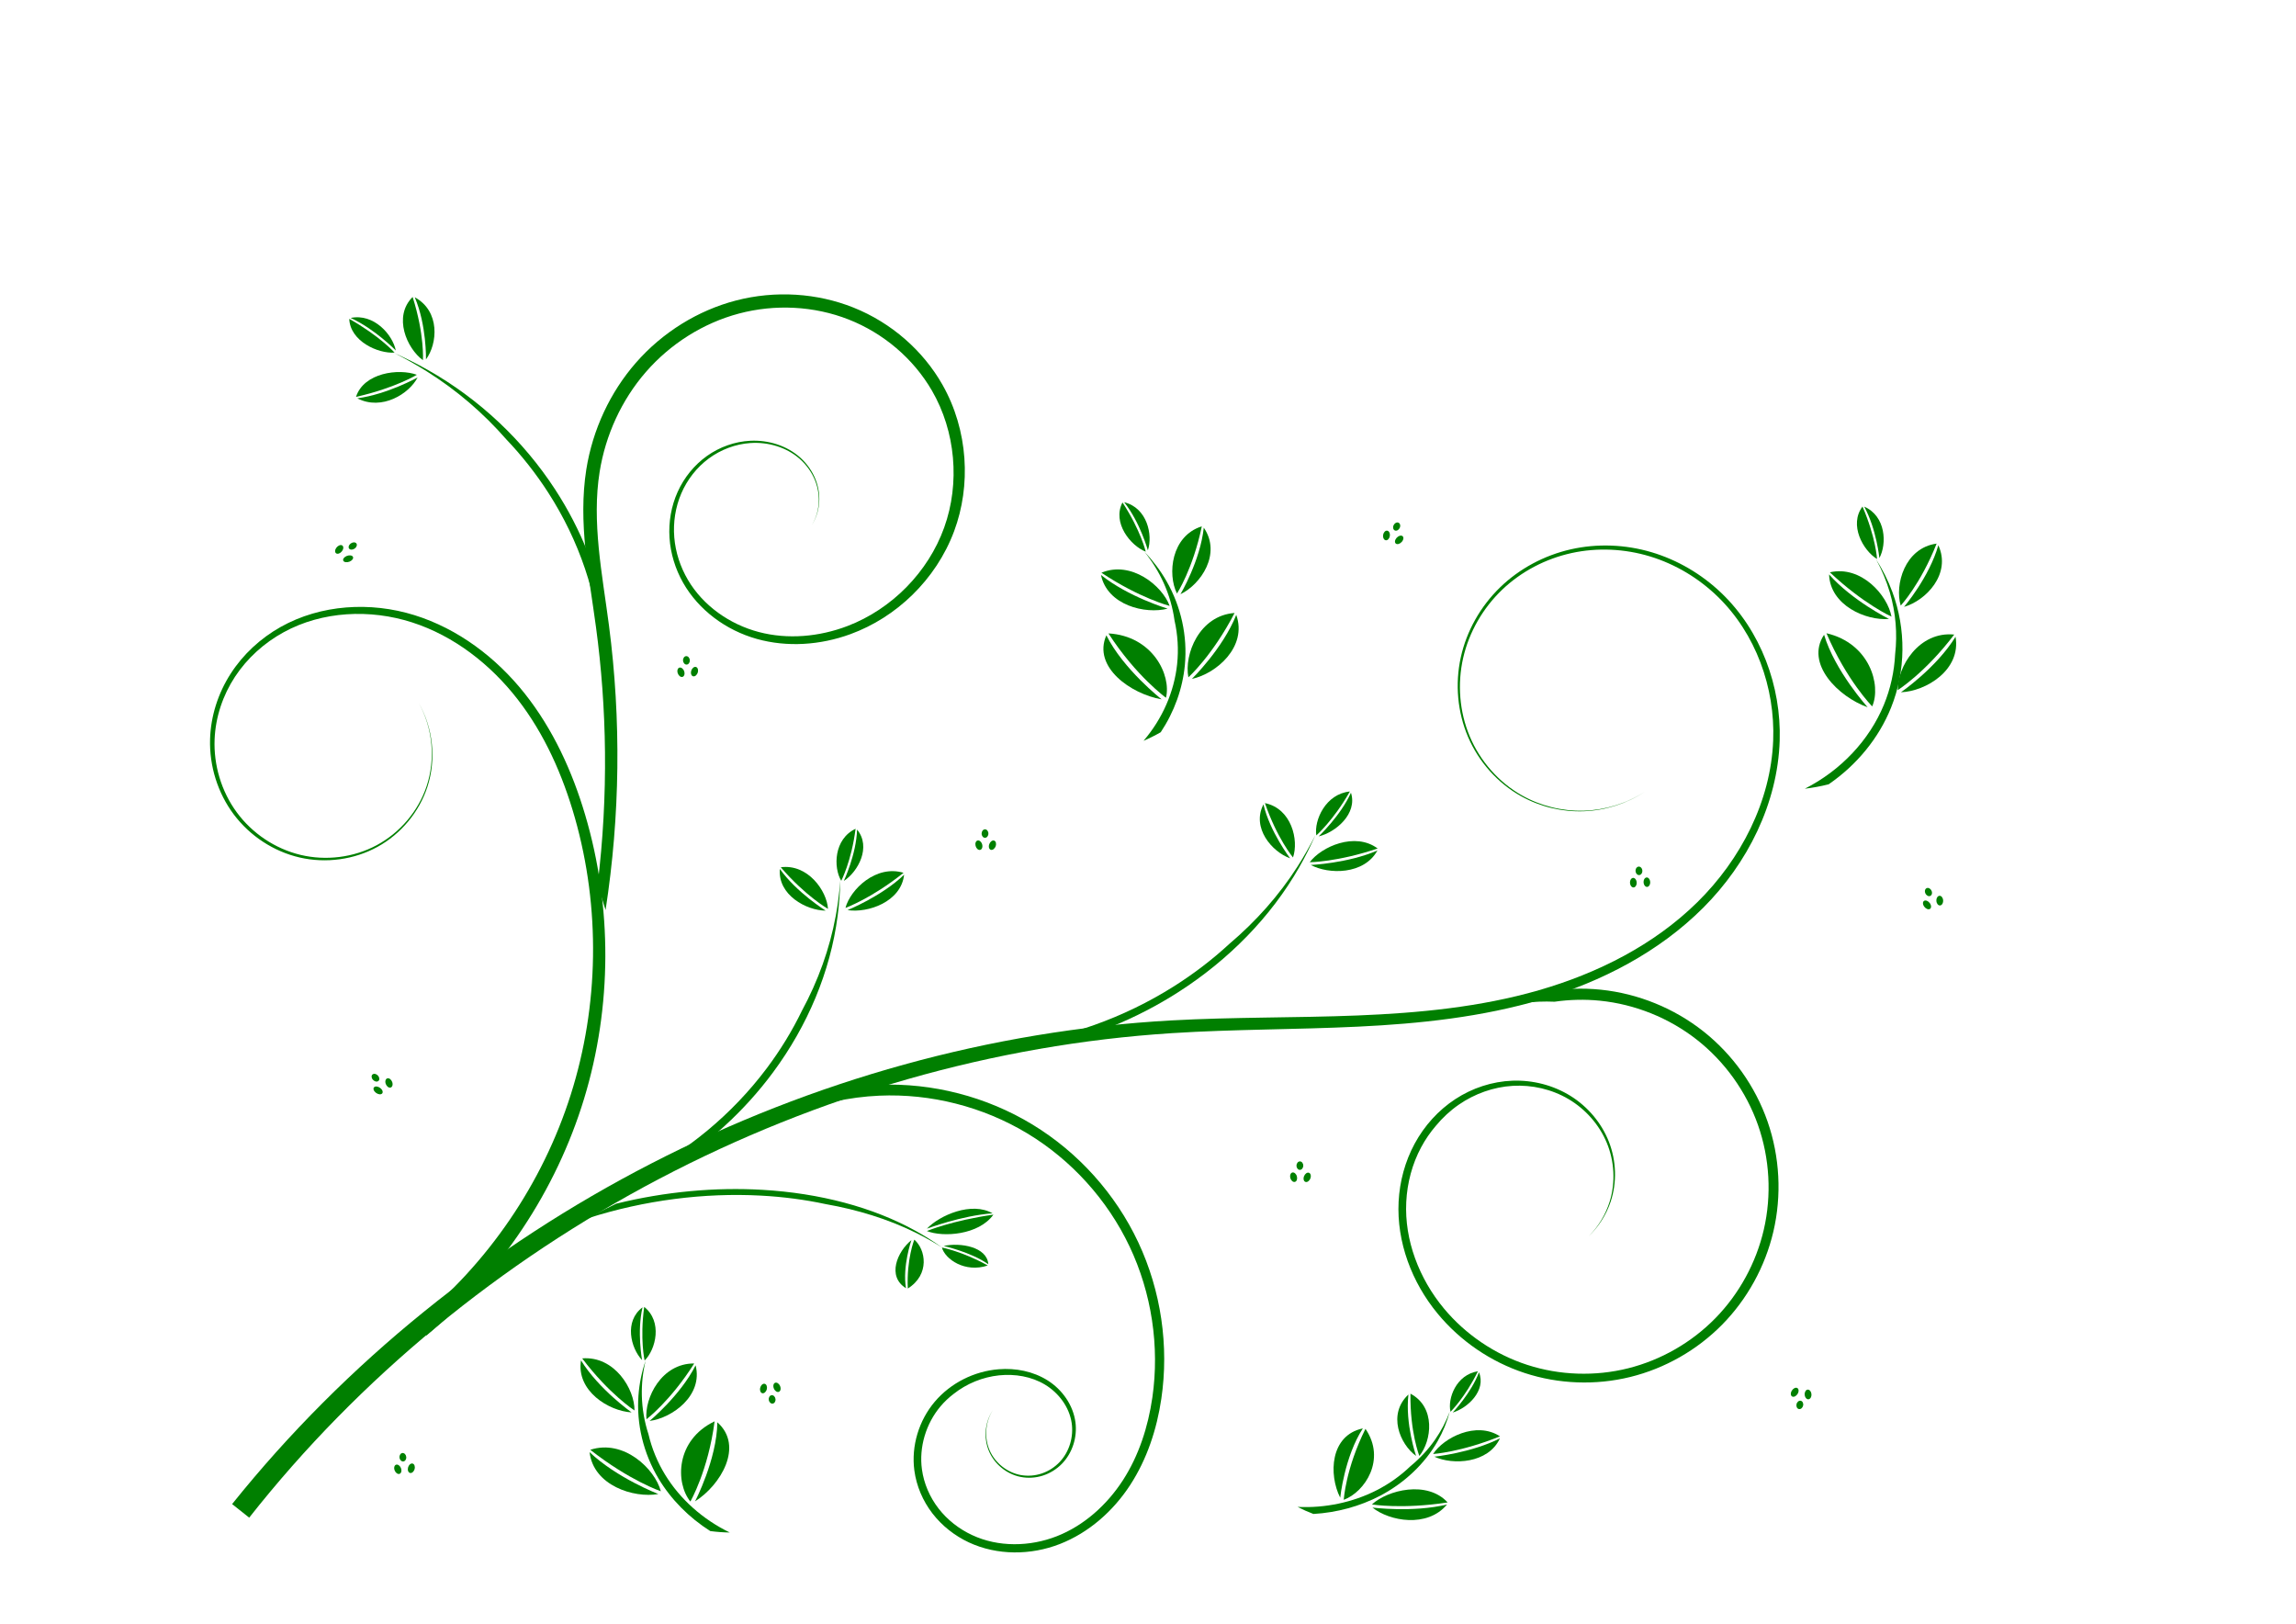 <?xml version="1.0"?><svg width="1052.362" height="744.094" xmlns="http://www.w3.org/2000/svg" xmlns:xlink="http://www.w3.org/1999/xlink">
 <defs>
  <pattern patternTransform="translate(-84.138,510.395)" id="pattern5523" xlink:href="#pattern5504"/>
  <pattern patternTransform="matrix(0.88,0,0,0.88,-58.848,577.678)" id="pattern5519" xlink:href="#pattern5504"/>
  <pattern patternTransform="matrix(0.88,0,0,0.88,-58.848,577.678)" id="pattern5517" xlink:href="#pattern5504"/>
  <pattern patternTransform="matrix(0.88,0,0,0.88,-58.848,577.678)" id="pattern5515" xlink:href="#pattern5504"/>
  <pattern patternTransform="matrix(0.88,0,0,0.88,-58.848,577.678)" id="pattern5513" xlink:href="#pattern5504"/>
  <pattern patternTransform="matrix(0.88,0,0,0.88,-58.848,577.678)" id="pattern5511" xlink:href="#pattern5504"/>
  <pattern patternTransform="translate(0.067,0.067)" id="pattern5507" xlink:href="#pattern5490"/>
  <pattern patternTransform="translate(-79.949,517.532)" id="pattern5490" xlink:href="#pattern5478"/>
  <pattern patternTransform="translate(-212.763,474.817)" id="pattern5322" xlink:href="#pattern5310"/>
  <pattern patternTransform="matrix(0.894,0,0,0.816,-53.447,517.427)" id="pattern5276" xlink:href="#pattern5263"/>
  <pattern patternTransform="matrix(0.894,0,0,0.816,-50.365,517.419)" id="pattern5263" xlink:href="#pattern5254"/>
  <pattern patternTransform="matrix(0.692,0,0,0.692,3.5424804e-7,-1.9023438e-5)" id="pattern5254" xlink:href="#pattern5244"/>
  <pattern patternTransform="matrix(0.732,0,0,0.715,-6.4575195e-7,1.7539062e-5)" id="pattern5247" xlink:href="#pattern5233"/>
  <pattern id="pattern5233" patternTransform="matrix(0.732,0,0,0.715,-50.326,517.536)" height="3.636" width="3.551" patternUnits="userSpaceOnUse">
   <path fill="#800000" d="m2.198,0.292a0.345,0.577 0 1 1 -0.69,0.905a0.345,0.577 0 1 1 0.69,-0.905z" id="path5214"/>
   <path fill="#800000" id="path5216" d="m1.26,2.078a0.445,0.676 0 1 1 -0.891,-0.612a0.445,0.676 0 1 1 0.891,0.612z"/>
   <path fill="#800000" d="m2.096,3.118a0.121,0.24 0 1 1 -0.242,-1.234a0.121,0.24 0 1 1 0.242,1.234z" id="path5218"/>
   <path fill="#800000" d="m0.905,0.6a0.44,0.622 0 1 1 -0.879,0.045a0.44,0.622 0 1 1 0.879,-0.045z" id="path5225"/>
   <path fill="#800000" id="path5227" d="m3.13,1.487a0.089,0.24 0 1 1 -0.179,-1.234a0.089,0.24 0 1 1 0.179,1.234z"/>
   <path fill="#800000" id="path5229" d="m3.519,2.719a0.406,0.636 0 1 1 -0.813,0.377a0.406,0.636 0 1 1 0.813,-0.377z"/>
   <path fill="#800000" id="path5231" d="m0.481,3.627a0.114,0.092 0 1 1 0.228,-0.931a0.114,0.092 0 1 1 -0.228,0.931z"/>
  </pattern>
  <pattern id="pattern5244" patternTransform="matrix(0.692,0,0,0.692,-50.326,517.536)" height="2.6" width="2.6" patternUnits="userSpaceOnUse">
   <rect fill="url(#pattern5247)" width="2.6" height="2.6" x="0" y="0" id="rect5242"/>
  </pattern>
  <pattern id="pattern5251" patternTransform="translate(-50.326,517.537)" height="1.8" width="1.8" patternUnits="userSpaceOnUse">
   <rect fill="url(#pattern5254)" width="1.8" height="1.8" x="0" y="0" id="rect5249"/>
  </pattern>
  <pattern id="pattern5310" patternTransform="translate(-50.418,517.402)" height="2.175" width="2.341" patternUnits="userSpaceOnUse">
   <path fill="#333333" id="path5266" d="m0.647,0.543a0.28,0.33 0 1 1 -0.561,-0.307a0.28,0.33 0 1 1 0.561,0.307z"/>
   <path fill="#333333" d="m0.801,1.027a0.303,0.355 0 1 1 -0.605,0.289a0.303,0.355 0 1 1 0.605,-0.289z" id="path5268"/>
   <path fill="#333333" id="path5270" d="m1.504,0.314a0.313,0.423 0 1 1 -0.626,0.436a0.313,0.423 0 1 1 0.626,-0.436z"/>
   <path fill="#333333" d="m0.42,2.175a0,0 0 1 1 -0,-0.559a0,0 0 1 1 0,0.559z" id="path5272"/>
   <path fill="#333333" d="m1.539,1.831a0.213,0.286 0 1 1 -0.427,-0.565a0.213,0.286 0 1 1 0.427,0.565z" id="path5274"/>
   <path fill="#333333" d="m2.219,0.55a0.229,0.324 0 1 1 -0.457,-0.358a0.229,0.324 0 1 1 0.457,0.358z" id="path5278"/>
   <path fill="#333333" id="path5280" d="m2.302,1.878a0.251,0.36 0 1 1 -0.503,-0.23a0.251,0.36 0 1 1 0.503,0.23z"/>
   <path fill="#333333" id="path5282" d="m2.032,0.805a0.015,0.02 0 1 1 -0.029,0.466a0.015,0.02 0 1 1 0.029,-0.466z"/>
  </pattern>
  <pattern id="pattern5342" patternTransform="translate(-50.393,512.782)" height="4" width="4" patternUnits="userSpaceOnUse">
   <g fill="#800000" id="g5324" transform="matrix(1.72,0.053,-0.049,1.852,117.386,-950.24)">
    <path fill="#800000" d="m-52.794,515.086c-0.131,0.182 -0.362,0.262 -0.517,0.177c-0.155,-0.085 -0.174,-0.301 -0.044,-0.483c0.131,-0.182 0.362,-0.262 0.517,-0.177c0.155,0.085 0.174,0.301 0.044,0.483z" id="path5326"/>
    <path fill="#800000" id="path5328" d="m-52.641,515.569c0.124,0.196 0.089,0.419 -0.078,0.499c-0.167,0.08 -0.403,-0.014 -0.527,-0.21c-0.124,-0.196 -0.089,-0.419 0.078,-0.499c0.167,-0.08 0.403,0.014 0.527,0.21z"/>
    <path fill="#800000" d="m-51.937,514.857c0.162,0.234 0.153,0.521 -0.02,0.641c-0.173,0.12 -0.444,0.029 -0.606,-0.205c-0.162,-0.234 -0.153,-0.521 0.02,-0.641c0.173,-0.12 0.444,-0.029 0.606,0.205z" id="path5330"/>
    <path fill="#800000" id="path5332" d="m-53.021,516.718c-0.213,0 -0.385,-0.125 -0.385,-0.279c-0,-0.154 0.172,-0.279 0.385,-0.279c0.213,-0 0.385,0.125 0.385,0.279c0,0.154 -0.172,0.279 -0.385,0.279z"/>
    <path fill="#800000" id="path5334" d="m-51.902,516.373c-0.212,0.158 -0.479,0.16 -0.596,0.004c-0.118,-0.156 -0.042,-0.411 0.17,-0.569c0.212,-0.158 0.479,-0.16 0.596,-0.004c0.118,0.156 0.042,0.411 -0.17,0.569z"/>
    <path fill="#800000" id="path5336" d="m-51.222,515.092c-0.127,0.179 -0.332,0.244 -0.458,0.145c-0.126,-0.099 -0.126,-0.324 0.001,-0.503c0.127,-0.179 0.332,-0.244 0.458,-0.145c0.126,0.099 0.126,0.324 -0.001,0.503z"/>
    <path fill="#800000" d="m-51.139,516.421c-0.081,0.199 -0.258,0.309 -0.397,0.245c-0.139,-0.064 -0.186,-0.276 -0.105,-0.476c0.081,-0.199 0.258,-0.309 0.397,-0.245c0.139,0.064 0.186,0.276 0.105,0.476z" id="path5338"/>
    <path fill="#800000" d="m-51.409,515.348c0.174,0.011 0.308,0.124 0.3,0.253c-0.008,0.129 -0.155,0.224 -0.329,0.213c-0.174,-0.011 -0.308,-0.124 -0.3,-0.253c0.008,-0.129 0.155,-0.224 0.329,-0.213z" id="path5340"/>
   </g>
  </pattern>
  <pattern id="pattern5426" patternTransform="translate(-50.633,507.297)" height="4.509" width="4.532" patternUnits="userSpaceOnUse">
   <g id="g5395">
    <path fill="#800000" id="path5363" d="m0.79,2.826c-0.436,0 -0.79,-0.235 -0.79,-0.524c-0,-0.29 0.353,-0.525 0.79,-0.525c0.436,-0 0.79,0.235 0.79,0.524c0,0.29 -0.353,0.525 -0.79,0.525z"/>
    <path fill="#800000" id="path5367" d="m3.826,1.481c-0.454,0.316 -0.898,0.297 -0.992,-0.043c-0.093,-0.34 0.2,-0.872 0.654,-1.188c0.454,-0.316 0.898,-0.297 0.992,0.043c0.093,0.34 -0.2,0.872 -0.654,1.188z"/>
    <path fill="#800000" d="m2.314,1.647c0.327,0.029 0.579,0.331 0.564,0.674c-0.015,0.343 -0.292,0.598 -0.619,0.569c-0.327,-0.029 -0.579,-0.331 -0.564,-0.674c0.015,-0.343 0.292,-0.598 0.619,-0.569z" id="path5371"/>
    <path fill="#800000" d="m3.742,2.779c-0.436,0 -0.79,-0.235 -0.79,-0.524c-0,-0.29 0.353,-0.525 0.79,-0.525c0.436,-0 0.79,0.235 0.79,0.524c0,0.29 -0.353,0.525 -0.79,0.525z" id="path5383"/>
    <path fill="#800000" id="path5385" d="m2.79,0.79c0,0.436 -0.235,0.79 -0.524,0.79c-0.29,0 -0.525,-0.353 -0.525,-0.79c-0,-0.436 0.235,-0.79 0.524,-0.79c0.29,-0 0.525,0.353 0.525,0.79z"/>
    <path fill="#800000" d="m2.814,3.718c0,0.436 -0.235,0.79 -0.524,0.79c-0.29,0 -0.525,-0.353 -0.525,-0.79c-0,-0.436 0.235,-0.79 0.524,-0.79c0.29,-0 0.525,0.353 0.525,0.79z" id="path5387"/>
    <path fill="#800000" d="m1.05,4.281c-0.454,0.316 -0.898,0.297 -0.992,-0.043c-0.093,-0.34 0.2,-0.872 0.654,-1.188c0.454,-0.316 0.898,-0.297 0.992,0.043c0.093,0.34 -0.2,0.872 -0.654,1.188z" id="path5389"/>
    <path fill="#800000" id="path5391" d="m1.497,0.72c0.316,0.454 0.297,0.898 -0.043,0.992c-0.34,0.093 -0.872,-0.2 -1.188,-0.654c-0.316,-0.454 -0.297,-0.898 0.043,-0.992c0.34,-0.093 0.872,0.2 1.188,0.654z"/>
    <path fill="#800000" d="m4.25,3.45c0.316,0.454 0.297,0.898 -0.043,0.992c-0.34,0.093 -0.872,-0.2 -1.188,-0.654c-0.316,-0.454 -0.297,-0.898 0.043,-0.992c0.34,-0.093 0.872,0.2 1.188,0.654z" id="path5393"/>
   </g>
  </pattern>
  <pattern id="pattern5478" patternTransform="translate(-82.239,518.899)" height="5.603" width="5.6" patternUnits="userSpaceOnUse">
   <path fill="#800000" id="path5442" d="m1.549,1.402a0.671,0.85 0 1 1 -1.341,-0.789a0.671,0.85 0 1 1 1.341,0.789z"/>
   <path fill="#800000" d="m1.989,2.646a0.724,0.913 0 1 1 -1.448,0.744a0.724,0.913 0 1 1 1.448,-0.744z" id="path5444"/>
   <path fill="#740000" id="path5446" d="m3.598,0.664a0.749,1.09 0 1 1 -1.497,1.123a0.749,1.09 0 1 1 1.497,-1.123z"/>
   <path fill="#7b0000" d="m1.004,5.603a0,0 0 1 1 -0,-1.438a0,0 0 1 1 0,1.438z" id="path5448"/>
   <path fill="#800000" d="m3.682,4.717a0.51,0.737 0 1 1 -1.021,-1.456a0.51,0.737 0 1 1 1.021,1.456z" id="path5450"/>
   <path fill="#800000" d="m5.307,1.418a0.547,0.835 0 1 1 -1.094,-0.921a0.547,0.835 0 1 1 1.094,0.921z" id="path5452"/>
   <path fill="#800000" id="path5454" d="m5.506,4.838a0.601,0.928 0 1 1 -1.202,-0.593a0.601,0.928 0 1 1 1.202,0.593z"/>
   <path fill="#800000" id="path5456" d="m4.86,2.077a0.035,0.051 0 1 1 -0.07,1.2a0.035,0.051 0 1 1 0.07,-1.2z"/>
  </pattern>
  <filter id="filter5500">
   <feGaussianBlur id="feGaussianBlur5502" stdDeviation="0.028"/>
  </filter>
  <pattern id="pattern5504" patternTransform="translate(-80.017,517.465)" height="5.737" width="5.734" patternUnits="userSpaceOnUse">
   <rect fill="url(#pattern5507)" filter="url(#filter5500)" width="5.6" height="5.603" x="0.067" y="0.067" id="rect5488"/>
  </pattern>
 </defs>
 <g>
  <title>Layer 1</title>
  <path fill="#007f00" fill-rule="evenodd" id="path2832" d="m106.389,689.27l7.828,6.223c50.606,-64.232 115.44,-117.186 188.01,-155.305c72.574,-38.112 153.095,-61.502 235.008,-66.732c0,0 0,0 0,0c28.245,-1.807 56.715,-1.601 85.218,-2.977c28.302,-1.355 56.818,-4.36 84.151,-12.465c27.441,-8.129 53.731,-21.7 74.046,-42.01c20.326,-20.319 34.146,-47.832 35.062,-76.595c0.78,-24.989 -8.699,-50.417 -26.745,-67.672c0,0 0,0 0,-0c-9.03,-8.625 -20.072,-15.148 -32.034,-18.69c-11.963,-3.542 -24.819,-4.064 -36.97,-1.305c-12.152,2.76 -23.548,8.824 -32.47,17.495c0,0 0,0 -0,0c-8.922,8.672 -15.308,19.94 -17.961,32.072c0,0 0,0 0,0c-2.651,12.133 -1.52,25.078 3.372,36.463c4.893,11.385 13.555,21.13 24.359,27.135c8.702,4.835 18.729,7.233 28.654,6.864c9.925,-0.369 19.723,-3.505 28.002,-8.948c-8.325,5.374 -18.129,8.414 -28.011,8.698c-9.881,0.285 -19.821,-2.187 -28.401,-7.05c-10.652,-6.036 -19.13,-15.755 -23.858,-27.015c-4.729,-11.261 -5.725,-24.02 -3.024,-35.903c2.7,-11.885 9.068,-22.88 17.86,-31.286c0,0 0,0 0,0c8.793,-8.407 19.99,-14.233 31.856,-16.825c11.867,-2.594 24.398,-1.969 36.001,1.571c11.605,3.539 22.29,9.983 30.986,18.427c17.385,16.861 26.345,41.7 25.403,65.867c-1.067,27.857 -14.811,54.476 -34.687,74.077c-19.901,19.624 -45.725,32.618 -72.68,40.4c-26.871,7.749 -55.02,10.448 -83.138,11.581c-28.324,1.129 -56.804,0.685 -85.34,2.265c0,0 0,0 -0,0c-82.815,4.598 -164.467,27.533 -238.313,65.534c-73.85,37.994 -140.105,91.161 -192.185,156.11l-0,0z"/>
  <path fill="#007f00" fill-rule="evenodd" id="path2838" d="m683.739,462.655c9.583,-2.867 19.363,-4.008 28.798,-3.598c6.851,-0.989 13.819,-1.16 20.701,-0.474c16.109,1.6 31.775,7.896 44.519,17.899c12.747,10 22.597,23.727 27.99,39.017c0,0 0,0 0,0c5.397,15.289 6.347,32.169 2.694,47.979c-3.504,15.178 -11.25,29.4 -22.139,40.549c-10.886,11.151 -24.936,19.245 -40.062,23.024c-15.124,3.782 -31.35,3.252 -46.188,-1.558c-14.838,-4.806 -28.31,-13.902 -38.281,-25.906c0,0 0,0 0,0c-11.266,-13.588 -18.092,-31.2 -17.22,-48.72c0.424,-8.767 2.718,-17.464 6.862,-25.17c1.872,-3.484 4.125,-6.77 6.704,-9.768c3.05,-3.696 6.597,-6.99 10.554,-9.716c7.22,-4.978 15.833,-8.078 24.67,-8.603c8.835,-0.527 17.909,1.533 25.615,6.091c0,0 0,0 0,0c7.705,4.555 14.022,11.625 17.503,20.003c3.481,8.378 4.073,18.039 1.363,26.844c-1.848,5.996 -5.195,11.554 -9.687,16.027c4.592,-4.368 8.092,-9.871 10.102,-15.89c2.945,-8.841 2.6,-18.686 -0.774,-27.374c-3.376,-8.685 -9.695,-16.143 -17.6,-21.072c0,-0 0,-0 0,-0c-7.905,-4.925 -17.307,-7.323 -26.611,-6.988c-9.302,0.337 -18.449,3.359 -26.23,8.455c-7.779,5.096 -14.176,12.21 -18.602,20.379c-4.424,8.168 -6.892,17.345 -7.371,26.61c-0.941,18.528 6.082,37.002 17.859,51.266c10.386,12.597 24.404,22.148 39.936,27.249c15.532,5.097 32.491,5.723 48.386,1.817c15.894,-3.909 30.64,-12.322 42.135,-24.002c11.493,-11.682 19.678,-26.562 23.434,-42.534c0,0 0,-0 0,-0c3.909,-16.639 2.986,-34.374 -2.646,-50.539c-5.635,-16.164 -15.943,-30.655 -29.387,-41.292c0,0 0,0 0,0c-13.447,-10.634 -29.942,-17.344 -47.02,-19.111c-17.078,-1.763 -34.623,1.427 -50.006,9.108z"/>
  <path fill="#007f00" fill-rule="evenodd" id="path2844" d="m190.451,605.923l5,6.09c34.007,-28.159 59.441,-66.389 72.27,-108.522c12.822,-42.135 12.971,-87.948 0.482,-130.069c-5.887,-19.911 -14.71,-39.229 -27.714,-55.617c-13.01,-16.402 -30.463,-29.653 -50.561,-35.914c-20.121,-6.263 -42.862,-4.916 -61.303,5.426c-9.214,5.185 -17.215,12.553 -22.936,21.46c-5.722,8.911 -9.086,19.34 -9.402,29.934c-0.361,12.319 3.496,24.702 10.885,34.541c7.395,9.836 18.265,16.978 30.237,19.725c0,0 0,0 0,0c11.976,2.741 24.901,1.006 35.644,-4.901c0,0 0,0 0,0c10.741,-5.914 19.119,-15.953 22.882,-27.593c4.056,-12.583 2.573,-26.789 -3.956,-38.231c6.401,11.514 7.694,25.679 3.536,38.094c-3.853,11.486 -12.256,21.296 -22.869,26.983c0,0 -0,0 -0,0c-10.614,5.685 -23.311,7.224 -34.95,4.421c-11.639,-2.805 -22.138,-9.897 -29.185,-19.495c-7.047,-9.599 -10.628,-21.634 -10.146,-33.473c0,0 0,0 0,0c0.414,-10.188 3.781,-20.192 9.365,-28.681c5.584,-8.491 13.364,-15.476 22.251,-20.35c17.758,-9.75 39.681,-10.719 58.9,-4.53c19.243,6.194 35.904,19.222 48.315,35.182c12.417,15.973 20.744,34.869 26.305,54.394c0,0 0,0 0,0c11.742,41.319 11.042,86.045 -1.884,126.811c-12.92,40.768 -38.056,77.549 -71.165,104.318c0,0 0,0 0,0z"/>
  <path fill="#007f00" fill-rule="evenodd" id="path2850" d="m273.891,405.615c1.271,3.77 2.495,7.576 3.671,11.416c6.673,-43.118 7.196,-87.154 1.561,-130.373c-1.561,-11.979 -3.558,-23.789 -4.697,-35.592c-1.119,-11.706 -1.419,-23.463 0.421,-34.868c2.692,-16.805 10.046,-32.931 21.227,-45.767c0,0 0,0 0,-0c11.174,-12.835 26.213,-22.4 42.673,-26.756c16.453,-4.36 34.366,-3.5 50.219,2.735c15.85,6.226 29.655,17.863 38.196,32.617c10.83,18.666 12.934,42.355 5.6,62.738c-7.318,20.391 -24.013,37.37 -44.326,45.126c-0,0 -0,0 -0,0c-12.915,4.924 -27.358,6.258 -40.679,2.734c-13.304,-3.515 -25.476,-12.03 -32.437,-23.873c-3.49,-5.923 -5.695,-12.626 -6.263,-19.473c0,0 0,0 0,-0c-0.569,-6.845 0.5,-13.849 3.213,-20.157c2.712,-6.307 7.077,-11.93 12.6,-16.008c5.52,-4.078 12.213,-6.616 19.063,-7.083c8.088,-0.547 16.508,1.886 22.573,7.223c3.039,2.667 5.49,6.023 7.012,9.763c1.521,3.738 2.117,7.87 1.617,11.87c-0.385,3.093 -1.42,6.111 -3.017,8.793c1.647,-2.661 2.737,-5.671 3.179,-8.773c0.576,-4.031 0.048,-8.218 -1.427,-12.033c-1.481,-3.832 -3.915,-7.294 -6.967,-10.07c-6.127,-5.576 -14.699,-8.238 -23.037,-7.817c-0,0 -0,0 -0,0c-7.072,0.357 -14.029,2.84 -19.839,6.974c-0,0 -0,0 -0,0c-5.807,4.133 -10.462,9.885 -13.418,16.438c-2.946,6.532 -4.213,13.83 -3.739,21.053c0.472,7.179 2.642,14.263 6.23,20.596c7.087,12.481 19.595,21.78 33.805,25.759c13.822,3.865 29.024,2.887 42.93,-2.212c10.456,-3.826 20.195,-9.995 28.407,-18.031c8.212,-8.036 14.901,-17.941 19.081,-29.141c3.894,-10.472 5.526,-21.948 4.701,-33.489c-0.825,-11.541 -4.108,-23.152 -10.071,-33.661c-4.409,-7.744 -10.202,-14.809 -17.104,-20.832c-6.903,-6.023 -14.917,-11.003 -23.707,-14.513c-8.27,-3.297 -17.168,-5.286 -26.301,-5.856c-9.134,-0.57 -18.504,0.281 -27.642,2.673c-8.595,2.254 -16.941,5.845 -24.698,10.653c-7.758,4.808 -14.927,10.835 -21.108,17.926c-5.819,6.68 -10.747,14.264 -14.593,22.502c-3.846,8.238 -6.61,17.129 -8.075,26.367c-1.877,11.928 -1.627,24.207 -0.396,36.438c1.184,11.86 3.223,23.728 4.848,35.779c2.483,18.422 3.927,37.547 4.122,57.287c0.195,19.739 -0.86,40.094 -3.409,60.917z"/>
  <path fill="#007f00" fill-rule="evenodd" d="m334.045,520.912c9.105,-4.46 18.569,-7.68 28.085,-9.708c12.985,-5.355 26.9,-8.482 40.925,-9.093c23.583,-1.032 47.493,5.052 67.728,17.244c20.238,12.187 36.81,30.488 46.94,51.85c0,0 0,0 0,0c10.134,21.36 13.83,45.788 10.459,69.208c-1.952,13.473 -6.208,26.691 -13.549,38.001c0,0 0,0 0,0c-7.332,11.294 -17.823,20.721 -30.248,25.59c-12.393,4.862 -26.843,5.079 -38.803,-0.518c0,0 -0,0 -0,0c-5.994,-2.789 -11.363,-6.967 -15.393,-12.172c0,0 -0,0 -0,0c-4.029,-5.202 -6.744,-11.453 -7.626,-17.946c-1.404,-10.154 1.844,-20.945 8.467,-28.823c1.8,-2.148 3.851,-4.085 6.091,-5.784c5.901,-4.668 13.222,-7.689 20.8,-8.481c7.255,-0.743 14.856,0.496 21.1,4.283c0,0 0,0 0,0c6.226,3.773 11.08,10.219 12.17,17.505c0.952,6.293 -0.993,13.123 -5.43,17.85c-2.22,2.367 -5.027,4.211 -8.126,5.278c-3.099,1.067 -6.487,1.353 -9.749,0.771c-6.138,-1.097 -11.681,-5.413 -14.257,-11.236c-2.568,-5.827 -2.075,-12.954 1.386,-18.456c-3.58,5.424 -4.271,12.6 -1.779,18.62c2.505,6.015 8.082,10.606 14.483,11.908c3.395,0.684 6.95,0.472 10.246,-0.58c3.295,-1.053 6.308,-2.927 8.729,-5.392c4.838,-4.944 7.113,-12.141 6.24,-18.989c-1.031,-7.904 -6.014,-14.969 -12.693,-19.206c-6.667,-4.224 -14.763,-5.792 -22.553,-5.151c-11.181,0.901 -21.966,6.291 -29.248,14.878c-7.277,8.596 -10.836,20.266 -9.357,31.476c0,0 0,0 0,0c0.953,7.142 3.878,13.971 8.265,19.671c4.387,5.698 10.185,10.254 16.682,13.302c13.003,6.077 28.441,5.957 41.754,0.756c13.296,-5.199 24.446,-15.086 32.195,-26.983c7.744,-11.888 12.26,-25.635 14.308,-39.577c3.578,-24.231 -0.137,-49.491 -10.564,-71.695c-0,-0 -0,-0 -0,-0c-10.43,-22.203 -27.514,-41.225 -48.51,-53.984c-20.998,-12.755 -45.784,-19.171 -70.371,-18.194c-24.586,0.981 -48.821,9.349 -68.799,23.777z" id="path2862"/>
  <g fill="url(#pattern5504)" transform="matrix(0.812 0 0 0.747 34.802 174.903)" id="g2911">
   <path fill="#007f00" fill-rule="evenodd" d="m602.629,220.324c3.274,-1.509 6.519,-3.266 9.703,-5.264c7.677,-12.56 12.371,-26.795 13.624,-41.248c0,0 0,0 0,0c1.541,-17.81 -2.152,-35.849 -10.325,-51.359c0,0 0,0 0,0c-3.407,-6.464 -7.573,-12.495 -12.369,-17.929c4.305,5.839 7.883,12.157 10.651,18.762c3.127,7.463 5.197,15.303 6.206,23.222c1.82,8.762 2.342,17.826 1.469,26.78c-1.645,16.932 -8.281,33.507 -18.958,47.036c0,0 0,0 0,0z" id="path2856"/>
   <g fill="url(#pattern5504)" id="g2872">
    <path fill="#007f00" id="path2868" d="m629.916,182.357c0,0 17.409,-18.471 25.052,-39.277c6.369,19.532 -11.252,36.092 -25.052,39.277z"/>
    <path fill="#007f00" d="m627.94,181.386c0,0 13.592,-13.28 26.078,-39.465c-19.991,1.538 -28.603,25.542 -26.078,39.465z" id="path2870"/>
   </g>
   <g fill="url(#pattern5504)" id="g2876" transform="matrix(0.886 -0.228 0.23 0.894 -71.655 154.768)">
    <path fill="#007f00" d="m742.483,162.098c0,0 17.409,-18.471 25.052,-39.277c6.369,19.532 -11.252,36.092 -25.052,39.277z" id="path2878"/>
    <path fill="#007f00" id="path2880" d="m740.507,161.127c0,0 13.592,-13.28 26.078,-39.465c-19.991,1.538 -28.603,25.542 -26.078,39.465z"/>
   </g>
   <g fill="url(#pattern5504)" transform="matrix(0.338 -0.595 0.556 0.372 61.132 669.572)" id="g2882">
    <path fill="#007f00" id="path2884" d="m1132.596,289.79c0,0 17.409,-18.471 25.052,-39.277c6.369,19.532 -11.252,36.092 -25.052,39.277z"/>
    <path fill="#007f00" d="m1130.62,288.82c0,0 13.592,-13.28 26.078,-39.465c-19.991,1.538 -28.603,25.542 -26.078,39.465z" id="path2886"/>
   </g>
   <g fill="url(#pattern5504)" transform="matrix(-0.805 0.445 0.444 0.81 859.103 -210.147)" id="g2888">
    <path fill="#007f00" id="path2890" d="m414.145,203.826c0,0 17.409,-18.471 25.052,-39.277c6.369,19.532 -11.252,36.092 -25.052,39.277z"/>
    <path fill="#007f00" d="m412.169,202.855c0,0 13.592,-13.28 26.078,-39.465c-19.991,1.538 -28.603,25.542 -26.078,39.465z" id="path2892"/>
   </g>
   <g fill="url(#pattern5504)" id="g2894" transform="matrix(-1.245 0 0 1 1397.08 12.526)">
    <path fill="#007f00" d="m629.916,182.357c0,0 17.409,-18.471 25.052,-39.277c6.369,19.532 -11.252,36.092 -25.052,39.277z" id="path2896"/>
    <path fill="#007f00" id="path2898" d="m627.94,181.386c0,0 13.592,-13.28 26.078,-39.465c-19.991,1.538 -28.603,25.542 -26.078,39.465z"/>
   </g>
  </g>
  <g fill="url(#pattern5504)" transform="matrix(0.812 0 0 0.747 46.521 269.371)" id="g2906">
   <path fill="#007f00" id="path2900" d="m500.621,150.773c0,1.434 -0.855,2.597 -1.911,2.597c-1.055,0 -1.911,-1.163 -1.911,-2.597c0,-1.434 0.855,-2.597 1.911,-2.597c1.055,0 1.911,1.163 1.911,2.597z"/>
   <path fill="#007f00" d="m497.113,157.45c0.389,1.595 -0.126,3.09 -1.151,3.341c-1.025,0.25 -2.172,-0.84 -2.561,-2.434c-0.389,-1.595 0.126,-3.09 1.151,-3.341c1.025,-0.25 2.172,0.84 2.561,2.434z" id="path2902"/>
   <path fill="#007f00" id="path2904" d="m504.733,158.488c-0.502,1.563 -1.724,2.568 -2.728,2.245c-1.005,-0.323 -1.412,-1.851 -0.91,-3.414c0.502,-1.563 1.724,-2.568 2.728,-2.245c1.005,0.323 1.412,1.851 0.91,3.414z"/>
  </g>
  <g fill="url(#pattern5504)" transform="matrix(0.812 0 0 0.747 46.521 269.371)" id="g2981">
   <path fill="#007f00" fill-rule="evenodd" id="path2931" d="m510.817,280.738c6.03,0.906 12.166,1.536 18.38,1.886c28.233,-6.194 55.048,-18.162 78.595,-34.55c28.459,-19.801 52.278,-46.152 68.257,-76.578c0,0 0,0 0,-0c3.384,-6.443 6.439,-13.053 9.148,-19.793c-3.035,6.602 -6.401,13.04 -10.078,19.282c-10.426,17.703 -23.521,33.679 -38.518,47.494c-9.56,9.59 -20.037,18.302 -31.224,25.984c-28.03,19.238 -60.653,32.103 -94.562,36.274c0,0 0,0 0,0z"/>
   <g fill="url(#pattern5504)" transform="matrix(0.592 0.562 -0.58 0.585 654.794 -119.361)" id="g2939">
    <path fill="#007f00" id="path2941" d="m273.881,231.576c0,0 17.409,-18.471 25.052,-39.277c6.369,19.532 -11.252,36.092 -25.052,39.277z"/>
    <path fill="#007f00" d="m271.905,230.605c0,0 13.592,-13.28 26.078,-39.465c-19.991,1.538 -28.603,25.542 -26.078,39.465z" id="path2943"/>
   </g>
   <g fill="url(#pattern5504)" id="g2945" transform="matrix(0.684 -0.022 -0.028 0.668 272.585 181.492)">
    <path fill="#007f00" d="m604.974,-23.474c0,0 17.409,-18.471 25.052,-39.277c6.369,19.532 -11.252,36.092 -25.052,39.277z" id="path2947"/>
    <path fill="#007f00" id="path2949" d="m602.998,-24.444c0,0 13.592,-13.28 26.078,-39.465c-19.991,1.538 -28.603,25.542 -26.078,39.465z"/>
   </g>
   <g fill="url(#pattern5504)" id="g2951" transform="matrix(-0.763 -0.109 -0.103 0.773 1213.09 187.606)">
    <path fill="#007f00" d="m700.968,70.86c0,0 17.409,-18.471 25.052,-39.277c6.369,19.532 -11.252,36.092 -25.052,39.277z" id="path2953"/>
    <path fill="#007f00" id="path2955" d="m698.992,69.889c0,0 13.592,-13.28 26.078,-39.465c-19.991,1.538 -28.603,25.542 -26.078,39.465z"/>
   </g>
  </g>
  <g fill="url(#pattern5504)" transform="matrix(0.738 -0.311 -0.261 -0.524 73.194 1388.74)" id="g2993">
   <path fill="#007f00" fill-rule="evenodd" d="m682.977,1179.441c6.03,0.906 12.166,1.536 18.38,1.886c28.233,-6.194 55.048,-18.162 78.595,-34.55c28.459,-19.801 52.278,-46.152 68.257,-76.578c0,0 0,0 0,0c3.384,-6.444 6.439,-13.053 9.148,-19.793c-3.035,6.602 -6.401,13.04 -10.078,19.282c-10.426,17.703 -23.521,33.679 -38.518,47.494c-9.56,9.59 -20.037,18.302 -31.224,25.984c-28.03,19.238 -60.653,32.103 -94.562,36.274c0,0 0,0 0,0z" id="path2995"/>
   <g fill="url(#pattern5504)" id="g2997" transform="matrix(0.592 0.562 -0.58 0.585 654.794 -119.361)">
    <path fill="#007f00" d="m1198.603,879.235c0,0 17.409,-18.471 25.052,-39.277c6.369,19.532 -11.252,36.092 -25.052,39.277z" id="path2999"/>
    <path fill="#007f00" id="path3001" d="m1196.627,878.264c0,0 13.592,-13.28 26.078,-39.465c-19.991,1.538 -28.603,25.542 -26.078,39.465z"/>
   </g>
   <g fill="url(#pattern5504)" transform="matrix(0.684 -0.022 -0.028 0.668 272.585 181.492)" id="g3003">
    <path fill="#007f00" id="path3005" d="m911.28,1331.671c0,0 17.409,-18.471 25.052,-39.277c6.369,19.532 -11.252,36.092 -25.052,39.277z"/>
    <path fill="#007f00" d="m909.304,1330.7c0,0 13.592,-13.28 26.078,-39.465c-19.991,1.538 -28.603,25.542 -26.078,39.465z" id="path3007"/>
   </g>
   <g fill="url(#pattern5504)" transform="matrix(-0.763 -0.109 -0.103 0.773 1213.09 187.606)" id="g3009">
    <path fill="#007f00" id="path3011" d="m324.938,1180.934c0,0 17.409,-18.471 25.052,-39.277c6.369,19.532 -11.252,36.092 -25.052,39.277z"/>
    <path fill="#007f00" d="m322.962,1179.964c0,0 13.592,-13.28 26.078,-39.465c-19.991,1.538 -28.603,25.542 -26.078,39.465z" id="path3013"/>
   </g>
  </g>
  <g fill="url(#pattern5504)" transform="matrix(0.758 -0.266 0.289 0.698 -297.442 500.184)" id="g3015">
   <path fill="#007f00" fill-rule="evenodd" d="m657.937,307.837c6.03,0.906 12.166,1.536 18.38,1.886c28.233,-6.194 55.048,-18.162 78.595,-34.55c28.459,-19.801 52.278,-46.152 68.257,-76.578c0,0 0,0 0,-0c3.384,-6.443 6.439,-13.053 9.148,-19.793c-3.035,6.602 -6.401,13.04 -10.078,19.282c-10.426,17.703 -23.521,33.679 -38.518,47.494c-9.56,9.59 -20.037,18.302 -31.224,25.984c-28.03,19.238 -60.653,32.103 -94.562,36.274c0,0 0,0 0,0z" id="path3017"/>
   <g fill="url(#pattern5504)" id="g3019" transform="matrix(0.592 0.562 -0.58 0.585 654.794 -119.361)">
    <path fill="#007f00" d="m425.264,132.458c0,0 17.409,-18.471 25.052,-39.277c6.369,19.532 -11.252,36.092 -25.052,39.277z" id="path3021"/>
    <path fill="#007f00" id="path3023" d="m423.288,131.488c0,0 13.592,-13.28 26.079,-39.465c-19.991,1.538 -28.603,25.542 -26.079,39.465z"/>
   </g>
   <g fill="url(#pattern5504)" transform="matrix(0.684 -0.022 -0.028 0.668 272.585 181.492)" id="g3025">
    <path fill="#007f00" id="path3027" d="m821.976,24.352c0,0 17.409,-18.471 25.052,-39.277c6.369,19.532 -11.252,36.092 -25.052,39.277z"/>
    <path fill="#007f00" d="m820,23.381c0,0 13.592,-13.28 26.078,-39.465c-19.991,1.538 -28.603,25.542 -26.078,39.465z" id="path3029"/>
   </g>
   <g fill="url(#pattern5504)" transform="matrix(-0.763 -0.109 -0.103 0.773 1213.09 187.606)" id="g3031">
    <path fill="#007f00" id="path3033" d="m507.121,78.524c0,0 17.409,-18.471 25.052,-39.277c6.369,19.532 -11.252,36.092 -25.052,39.277z"/>
    <path fill="#007f00" d="m505.145,77.554c0,0 13.592,-13.28 26.079,-39.465c-19.991,1.538 -28.603,25.542 -26.079,39.465z" id="path3035"/>
   </g>
  </g>
  <g fill="url(#pattern5504)" id="g3037" transform="matrix(0.055 -0.745 0.81 0.05 -314.623 952.299)">
   <path fill="#007f00" fill-rule="evenodd" id="path3039" d="m922.793,665.921c6.03,0.906 12.166,1.536 18.38,1.886c28.233,-6.194 55.048,-18.162 78.595,-34.55c28.459,-19.801 52.278,-46.152 68.258,-76.578c0,0 0,0 0,-0c3.384,-6.443 6.439,-13.053 9.148,-19.793c-3.035,6.602 -6.401,13.04 -10.078,19.282c-10.426,17.703 -23.521,33.679 -38.518,47.494c-9.56,9.59 -20.037,18.302 -31.224,25.984c-28.03,19.238 -60.653,32.103 -94.562,36.274c0,0 0,0 0,0z"/>
   <g fill="url(#pattern5504)" transform="matrix(0.592 0.562 -0.58 0.585 654.794 -119.361)" id="g3041">
    <path fill="#007f00" id="path3043" d="m964.491,226.451c0,0 17.409,-18.471 25.052,-39.277c6.369,19.532 -11.252,36.092 -25.052,39.277z"/>
    <path fill="#007f00" d="m962.514,225.48c0,0 13.592,-13.28 26.078,-39.465c-19.991,1.538 -28.603,25.542 -26.078,39.465z" id="path3045"/>
   </g>
   <g fill="url(#pattern5504)" id="g3047" transform="matrix(0.684 -0.022 -0.028 0.668 272.585 181.492)">
    <path fill="#007f00" d="m1231.32,573.932c0,0 17.409,-18.471 25.052,-39.277c6.369,19.532 -11.252,36.092 -25.052,39.277z" id="path3049"/>
    <path fill="#007f00" id="path3051" d="m1229.344,572.961c0,0 13.592,-13.28 26.079,-39.465c-19.992,1.538 -28.603,25.542 -26.079,39.465z"/>
   </g>
   <g fill="url(#pattern5504)" id="g3053" transform="matrix(-0.763 -0.109 -0.103 0.773 1213.09 187.606)">
    <path fill="#007f00" d="m104.92,485.141c0,0 17.409,-18.471 25.052,-39.277c6.369,19.532 -11.252,36.092 -25.052,39.277z" id="path3055"/>
    <path fill="#007f00" id="path3057" d="m102.944,484.171c0,0 13.592,-13.28 26.078,-39.465c-19.991,1.538 -28.603,25.542 -26.078,39.465z"/>
   </g>
  </g>
  <g fill="url(#pattern5504)" transform="matrix(0.811 -0.038 0.041 0.746 -113.084 209.498)" id="g3059">
   <path fill="#007f00" d="m521.642,151.308c0,1.434 -0.855,2.597 -1.911,2.597c-1.055,0 -1.911,-1.163 -1.911,-2.597c0,-1.434 0.855,-2.597 1.911,-2.597c1.055,0 1.911,1.163 1.911,2.597z" id="path3061"/>
   <path fill="#007f00" id="path3063" d="m518.135,157.986c0.389,1.595 -0.126,3.09 -1.151,3.341c-1.025,0.25 -2.172,-0.84 -2.561,-2.434c-0.389,-1.595 0.126,-3.09 1.151,-3.341c1.025,-0.25 2.172,0.84 2.561,2.434z"/>
   <path fill="#007f00" d="m525.754,159.023c-0.502,1.563 -1.724,2.568 -2.728,2.245c-1.005,-0.323 -1.412,-1.851 -0.91,-3.414c0.502,-1.563 1.724,-2.568 2.728,-2.245c1.005,0.323 1.412,1.851 0.91,3.414z" id="path3065"/>
  </g>
  <g fill="url(#pattern5504)" id="g3067" transform="matrix(0.534 0.562 -0.611 0.491 239.728 1.317)">
   <path fill="#007f00" id="path3069" d="m189.754,291.918c0,1.434 -0.855,2.597 -1.911,2.597c-1.055,0 -1.911,-1.163 -1.911,-2.597c0,-1.434 0.855,-2.597 1.911,-2.597c1.055,0 1.911,1.163 1.911,2.597z"/>
   <path fill="#007f00" d="m186.247,298.596c0.389,1.595 -0.126,3.09 -1.151,3.341c-1.025,0.25 -2.172,-0.84 -2.561,-2.434c-0.389,-1.595 0.126,-3.09 1.151,-3.341c1.025,-0.25 2.172,0.84 2.561,2.434z" id="path3071"/>
   <path fill="#007f00" id="path3073" d="m193.866,299.634c-0.502,1.563 -1.724,2.568 -2.728,2.245c-1.005,-0.323 -1.412,-1.851 -0.91,-3.414c0.502,-1.563 1.724,-2.568 2.728,-2.245c1.005,0.323 1.412,1.851 0.91,3.414z"/>
  </g>
  <g fill="url(#pattern5504)" transform="matrix(0.652 -0.445 0.484 0.6 -425.851 686.043)" id="g3075">
   <path fill="#007f00" d="m746.701,232.113c0,1.434 -0.855,2.597 -1.911,2.597c-1.055,0 -1.911,-1.163 -1.911,-2.597c0,-1.434 0.855,-2.597 1.911,-2.597c1.055,0 1.911,1.163 1.911,2.597z" id="path3077"/>
   <path fill="#007f00" id="path3079" d="m743.194,238.79c0.389,1.595 -0.126,3.09 -1.151,3.341c-1.025,0.25 -2.172,-0.84 -2.561,-2.434c-0.389,-1.595 0.126,-3.09 1.151,-3.341c1.025,-0.25 2.172,0.84 2.561,2.434z"/>
   <path fill="#007f00" d="m750.813,239.828c-0.502,1.563 -1.724,2.568 -2.728,2.245c-1.005,-0.323 -1.412,-1.851 -0.91,-3.414c0.502,-1.563 1.724,-2.568 2.728,-2.245c1.005,0.323 1.412,1.851 0.91,3.414z" id="path3081"/>
  </g>
  <g fill="url(#pattern5504)" transform="matrix(0.76 0.263 -0.286 0.699 422.255 24.514)" id="g3083">
   <path fill="#007f00" d="m355.298,177.191c0,1.434 -0.855,2.597 -1.911,2.597c-1.055,0 -1.911,-1.163 -1.911,-2.597c0,-1.434 0.855,-2.597 1.911,-2.597c1.055,0 1.911,1.163 1.911,2.597z" id="path3085"/>
   <path fill="#007f00" id="path3087" d="m351.791,183.869c0.389,1.595 -0.126,3.09 -1.151,3.341c-1.025,0.25 -2.172,-0.84 -2.561,-2.434c-0.389,-1.595 0.126,-3.09 1.151,-3.341c1.025,-0.25 2.172,0.84 2.561,2.434z"/>
   <path fill="#007f00" d="m359.41,184.906c-0.502,1.563 -1.724,2.568 -2.728,2.245c-1.005,-0.323 -1.412,-1.851 -0.91,-3.414c0.502,-1.563 1.724,-2.568 2.728,-2.245c1.005,0.323 1.412,1.851 0.91,3.414z" id="path3089"/>
  </g>
  <g fill="url(#pattern5504)" id="g3091" transform="matrix(0.811 -0.029 0.032 0.746 328.689 301.3)">
   <path fill="#007f00" id="path3093" d="m516.934,151.095a1.911,2.597 0 1 1 -3.822,0a1.911,2.597 0 1 1 3.822,0z"/>
   <path fill="#007f00" d="m513.427,157.773a1.856,2.887 0 1 1 -3.712,0.906a1.856,2.887 0 1 1 3.712,-0.906z" id="path3095"/>
   <path fill="#007f00" id="path3097" d="m521.046,158.81a1.819,2.83 0 1 1 -3.638,-1.169a1.819,2.83 0 1 1 3.638,1.169z"/>
  </g>
  <g fill="url(#pattern5504)" id="g3099" transform="matrix(0.763 -0.255 0.277 0.702 347.241 448.655)">
   <path fill="#007f00" id="path3101" d="m641.528,175.559c0,1.434 -0.855,2.597 -1.911,2.597c-1.055,0 -1.911,-1.163 -1.911,-2.597c0,-1.434 0.855,-2.597 1.911,-2.597c1.055,0 1.911,1.163 1.911,2.597z"/>
   <path fill="#007f00" d="m638.021,182.237c0.389,1.595 -0.126,3.09 -1.151,3.341c-1.025,0.25 -2.172,-0.84 -2.561,-2.434c-0.389,-1.595 0.126,-3.09 1.151,-3.341c1.025,-0.25 2.172,0.84 2.561,2.434z" id="path3103"/>
   <path fill="#007f00" id="path3105" d="m645.64,183.275c-0.502,1.563 -1.724,2.568 -2.728,2.245c-1.005,-0.323 -1.412,-1.851 -0.91,-3.414c0.502,-1.563 1.724,-2.568 2.728,-2.245c1.005,0.323 1.412,1.851 0.91,3.414z"/>
  </g>
  <g fill="url(#pattern5504)" transform="matrix(0.812 0.008 -0.009 0.747 195.967 417.578)" id="g3107">
   <path fill="#007f00" d="m495.982,150.799c0,1.434 -0.855,2.597 -1.911,2.597c-1.055,0 -1.911,-1.163 -1.911,-2.597c0,-1.434 0.855,-2.597 1.911,-2.597c1.055,0 1.911,1.163 1.911,2.597z" id="path3109"/>
   <path fill="#007f00" id="path3111" d="m492.475,157.476c0.389,1.595 -0.126,3.09 -1.151,3.341c-1.025,0.25 -2.172,-0.84 -2.561,-2.434c-0.389,-1.595 0.126,-3.09 1.151,-3.341c1.025,-0.25 2.172,0.84 2.561,2.434z"/>
   <path fill="#007f00" d="m500.094,158.514c-0.502,1.563 -1.724,2.568 -2.728,2.245c-1.005,-0.323 -1.412,-1.851 -0.91,-3.414c0.502,-1.563 1.724,-2.568 2.728,-2.245c1.005,0.323 1.412,1.851 0.91,3.414z" id="path3113"/>
  </g>
  <g fill="url(#pattern5504)" id="g3115" transform="matrix(-0.799 -0.131 0.143 -0.735 1142.67 1431.73)">
   <path fill="#007f00" id="path3117" d="m573.206,970.157c0,1.434 -0.855,2.597 -1.911,2.597c-1.055,0 -1.911,-1.163 -1.911,-2.597c0,-1.434 0.855,-2.597 1.911,-2.597c1.055,0 1.911,1.163 1.911,2.597z"/>
   <path fill="#007f00" d="m569.699,976.835c0.389,1.595 -0.126,3.09 -1.151,3.341c-1.025,0.25 -2.172,-0.84 -2.561,-2.434c-0.389,-1.595 0.126,-3.09 1.151,-3.341c1.025,-0.25 2.172,0.84 2.561,2.434z" id="path3119"/>
   <path fill="#007f00" id="path3121" d="m577.318,977.873c-0.502,1.563 -1.724,2.568 -2.728,2.245c-1.005,-0.323 -1.412,-1.851 -0.91,-3.414c0.502,-1.563 1.724,-2.568 2.728,-2.245c1.005,0.323 1.412,1.851 0.91,3.414z"/>
  </g>
  <g fill="url(#pattern5504)" id="g3123" transform="matrix(-0.808 0.072 -0.079 -0.743 801.576 1332.44)">
   <path fill="#007f00" id="path3125" d="m460.668,974.65c0,1.434 -0.855,2.597 -1.911,2.597c-1.055,0 -1.911,-1.163 -1.911,-2.597c0,-1.434 0.855,-2.597 1.911,-2.597c1.055,0 1.911,1.163 1.911,2.597z"/>
   <path fill="#007f00" d="m457.16,981.328c0.389,1.595 -0.126,3.09 -1.151,3.341c-1.025,0.25 -2.172,-0.84 -2.561,-2.434c-0.389,-1.595 0.126,-3.09 1.151,-3.341c1.025,-0.25 2.172,0.84 2.561,2.434z" id="path3127"/>
   <path fill="#007f00" id="path3129" d="m464.78,982.365c-0.502,1.563 -1.724,2.568 -2.728,2.245c-1.005,-0.323 -1.412,-1.851 -0.91,-3.414c0.502,-1.563 1.724,-2.568 2.728,-2.245c1.005,0.323 1.412,1.851 0.91,3.414z"/>
  </g>
  <g fill="url(#pattern5504)" id="g3131" transform="matrix(0.809 -0.061 0.066 0.744 -256.202 587.087)">
   <path fill="#007f00" id="path3133" d="m534.44,152.16c0,1.434 -0.855,2.597 -1.911,2.597c-1.055,0 -1.911,-1.163 -1.911,-2.597c0,-1.434 0.855,-2.597 1.911,-2.597c1.055,0 1.911,1.163 1.911,2.597z"/>
   <path fill="#007f00" d="m530.933,158.838c0.389,1.595 -0.126,3.09 -1.151,3.341c-1.025,0.25 -2.172,-0.84 -2.561,-2.434c-0.389,-1.595 0.126,-3.09 1.151,-3.341c1.025,-0.25 2.172,0.84 2.561,2.434z" id="path3135"/>
   <path fill="#007f00" id="path3137" d="m538.552,159.875c-0.502,1.563 -1.724,2.568 -2.728,2.245c-1.005,-0.323 -1.412,-1.851 -0.91,-3.414c0.502,-1.563 1.724,-2.568 2.728,-2.245c1.005,0.323 1.412,1.851 0.91,3.414z"/>
  </g>
  <g fill="url(#pattern5504)" id="g3139" transform="matrix(-0.742 0.303 0.329 0.682 573.241 395.981)">
   <path fill="#007f00" fill-rule="evenodd" id="path3141" d="m435.193,255.796c3.274,-1.509 6.519,-3.266 9.703,-5.264c7.677,-12.56 12.371,-26.795 13.624,-41.248c0,0 0,0 0,0c1.541,-17.81 -2.152,-35.849 -10.325,-51.359c0,0 0,0 0,0c-3.407,-6.464 -7.573,-12.495 -12.369,-17.929c4.305,5.839 7.883,12.157 10.651,18.762c3.127,7.463 5.197,15.303 6.206,23.222c1.82,8.762 2.342,17.826 1.469,26.78c-1.645,16.932 -8.281,33.507 -18.958,47.036c0,0 0,0 0,0z"/>
   <g fill="url(#pattern5504)" id="g3143">
    <path fill="#007f00" d="m462.48,217.829c0,0 17.409,-18.471 25.052,-39.277c6.369,19.532 -11.252,36.092 -25.052,39.277z" id="path3145"/>
    <path fill="#007f00" id="path3147" d="m460.503,216.858c0,0 13.592,-13.28 26.078,-39.465c-19.991,1.538 -28.603,25.542 -26.078,39.465z"/>
   </g>
   <g fill="url(#pattern5504)" transform="matrix(0.886 -0.228 0.23 0.894 -71.655 154.768)" id="g3149">
    <path fill="#007f00" id="path3151" d="m555.501,154.091c0,0 17.409,-18.471 25.052,-39.277c6.369,19.532 -11.252,36.092 -25.052,39.277z"/>
    <path fill="#007f00" d="m553.524,153.12c0,0 13.592,-13.28 26.078,-39.465c-19.991,1.538 -28.603,25.542 -26.078,39.465z" id="path3153"/>
   </g>
   <g fill="url(#pattern5504)" id="g3155" transform="matrix(0.338 -0.595 0.556 0.372 61.132 669.572)">
    <path fill="#007f00" d="m952.927,97.687c0,0 17.409,-18.471 25.052,-39.277c6.369,19.532 -11.252,36.092 -25.052,39.277z" id="path3157"/>
    <path fill="#007f00" id="path3159" d="m950.951,96.716c0,0 13.592,-13.28 26.078,-39.465c-19.991,1.538 -28.603,25.542 -26.078,39.465z"/>
   </g>
   <g fill="url(#pattern5504)" id="g3161" transform="matrix(-0.805 0.445 0.444 0.81 859.103 -210.147)">
    <path fill="#007f00" d="m592.309,149.831c0,0 17.409,-18.471 25.052,-39.277c6.369,19.532 -11.252,36.092 -25.052,39.277z" id="path3163"/>
    <path fill="#007f00" id="path3165" d="m590.333,148.86c0,0 13.592,-13.28 26.078,-39.465c-19.991,1.538 -28.603,25.542 -26.078,39.465z"/>
   </g>
   <g fill="url(#pattern5504)" transform="matrix(-1.245 0 0 1 1397.08 12.526)" id="g3167">
    <path fill="#007f00" id="path3169" d="m764.433,217.829c0,0 17.409,-18.471 25.052,-39.277c6.369,19.532 -11.252,36.092 -25.052,39.277z"/>
    <path fill="#007f00" d="m762.457,216.858c0,0 13.592,-13.28 26.078,-39.465c-19.991,1.538 -28.603,25.542 -26.078,39.465z" id="path3171"/>
   </g>
  </g>
  <g fill="url(#pattern5504)" id="g3173" transform="matrix(0.423 0.54 -0.6 0.38 719.922 432.881)">
   <path fill="#007f00" fill-rule="evenodd" id="path3175" d="m220.821,364.316c3.274,-1.509 6.519,-3.266 9.703,-5.264c7.677,-12.56 12.371,-26.795 13.624,-41.248c0,0 0,0 0,0c1.541,-17.81 -2.152,-35.849 -10.325,-51.359c0,0 0,0 0,0c-3.407,-6.464 -7.573,-12.495 -12.369,-17.929c4.305,5.839 7.883,12.157 10.651,18.762c3.127,7.463 5.197,15.303 6.206,23.222c1.82,8.762 2.342,17.826 1.469,26.78c-1.645,16.932 -8.281,33.507 -18.958,47.036c0,0 0,0 0,0z"/>
   <g fill="url(#pattern5504)" id="g3177">
    <path fill="#007f00" d="m248.108,326.349c0,0 17.409,-18.471 25.052,-39.277c6.369,19.532 -11.252,36.092 -25.052,39.277z" id="path3179"/>
    <path fill="#007f00" id="path3181" d="m246.132,325.379c0,0 13.592,-13.28 26.078,-39.465c-19.991,1.538 -28.603,25.542 -26.078,39.465z"/>
   </g>
   <g fill="url(#pattern5504)" transform="matrix(0.886 -0.228 0.23 0.894 -71.655 154.768)" id="g3183">
    <path fill="#007f00" id="path3185" d="m298.9,210.041c0,0 17.409,-18.471 25.052,-39.277c6.369,19.532 -11.252,36.092 -25.052,39.277z"/>
    <path fill="#007f00" d="m296.924,209.07c0,0 13.592,-13.28 26.078,-39.465c-19.991,1.538 -28.603,25.542 -26.078,39.465z" id="path3187"/>
   </g>
   <g fill="url(#pattern5504)" id="g3189" transform="matrix(0.338 -0.595 0.556 0.372 61.132 669.572)">
    <path fill="#007f00" d="m646.068,-101.581c0,0 17.409,-18.471 25.052,-39.277c6.369,19.532 -11.252,36.092 -25.052,39.277z" id="path3191"/>
    <path fill="#007f00" id="path3193" d="m644.092,-102.551c0,0 13.592,-13.28 26.078,-39.465c-19.991,1.538 -28.603,25.542 -26.078,39.465z"/>
   </g>
   <g fill="url(#pattern5504)" id="g3195" transform="matrix(-0.805 0.445 0.444 0.81 859.103 -210.147)">
    <path fill="#007f00" d="m853.391,140.524c0,0 17.409,-18.471 25.052,-39.277c6.369,19.532 -11.252,36.092 -25.052,39.277z" id="path3197"/>
    <path fill="#007f00" id="path3199" d="m851.414,139.554c0,0 13.592,-13.28 26.078,-39.465c-19.991,1.538 -28.603,25.542 -26.078,39.465z"/>
   </g>
   <g fill="url(#pattern5504)" transform="matrix(-1.245 0 0 1 1397.08 12.526)" id="g3201">
    <path fill="#007f00" id="path3203" d="m936.658,326.349c0,0 17.409,-18.471 25.052,-39.277c6.369,19.532 -11.252,36.092 -25.052,39.277z"/>
    <path fill="#007f00" d="m934.682,325.379c0,0 13.592,-13.28 26.078,-39.465c-19.991,1.538 -28.603,25.542 -26.078,39.465z" id="path3205"/>
   </g>
  </g>
  <g fill="url(#pattern5504)" id="g3228" transform="matrix(0.8 0.138 -0.127 0.736 443.096 100.584)">
   <path fill="#007f00" fill-rule="evenodd" id="path3230" d="m520.94,256.747c4.303,-1.381 8.594,-3.1 12.826,-5.149c13.88,-14.725 23.482,-33.253 27.355,-52.838c4.716,-23.879 0.875,-49.112 -10.407,-70.182c-3.441,-6.426 -7.547,-12.473 -12.223,-18.014c4.294,5.846 7.955,12.118 10.913,18.672c5.254,11.638 8.209,24.193 8.865,36.767c1.185,10.57 0.746,21.348 -1.412,31.801c-4.701,22.819 -17.593,44.098 -35.917,58.942c0,0 0,0 0,0z"/>
   <g fill="url(#pattern5504)" id="g3232">
    <path fill="#007f00" d="m565.153,188.406c0,0 17.409,-18.471 25.052,-39.277c6.369,19.532 -11.252,36.092 -25.052,39.277z" id="path3234"/>
    <path fill="#007f00" id="path3236" d="m563.177,187.435c0,0 13.592,-13.28 26.078,-39.465c-19.991,1.538 -28.603,25.542 -26.078,39.465z"/>
   </g>
   <g fill="url(#pattern5504)" transform="matrix(0.886 -0.228 0.23 0.894 -71.655 154.768)" id="g3238">
    <path fill="#007f00" id="path3240" d="m672.251,150.953c0,0 17.409,-18.471 25.052,-39.277c6.369,19.532 -11.252,36.092 -25.052,39.277z"/>
    <path fill="#007f00" d="m670.275,149.982c0,0 13.592,-13.28 26.078,-39.465c-19.991,1.538 -28.603,25.542 -26.078,39.465z" id="path3242"/>
   </g>
   <g fill="url(#pattern5504)" id="g3244" transform="matrix(0.338 -0.595 0.556 0.372 61.132 669.572)">
    <path fill="#007f00" d="m1072.441,209.811c0,0 17.409,-18.471 25.052,-39.277c6.369,19.532 -11.252,36.092 -25.052,39.277z" id="path3246"/>
    <path fill="#007f00" id="path3248" d="m1070.465,208.841c0,0 13.592,-13.28 26.078,-39.465c-19.991,1.538 -28.603,25.542 -26.078,39.465z"/>
   </g>
   <g fill="url(#pattern5504)" id="g3250" transform="matrix(-0.805 0.445 0.444 0.81 859.103 -210.147)">
    <path fill="#007f00" d="m479.048,175.669c0,0 17.409,-18.471 25.052,-39.277c6.369,19.532 -11.252,36.092 -25.052,39.277z" id="path3252"/>
    <path fill="#007f00" id="path3254" d="m477.072,174.698c0,0 13.592,-13.28 26.078,-39.465c-19.991,1.538 -28.603,25.542 -26.078,39.465z"/>
   </g>
   <g fill="url(#pattern5504)" transform="matrix(-1.245 0 0 1 1397.08 12.526)" id="g3256">
    <path fill="#007f00" id="path3258" d="m681.946,188.406c0,0 17.409,-18.471 25.052,-39.277c6.369,19.532 -11.252,36.092 -25.052,39.277z"/>
    <path fill="#007f00" d="m679.97,187.435c0,0 13.592,-13.28 26.078,-39.465c-19.991,1.538 -28.603,25.542 -26.078,39.465z" id="path3260"/>
   </g>
  </g>
 </g>
</svg>